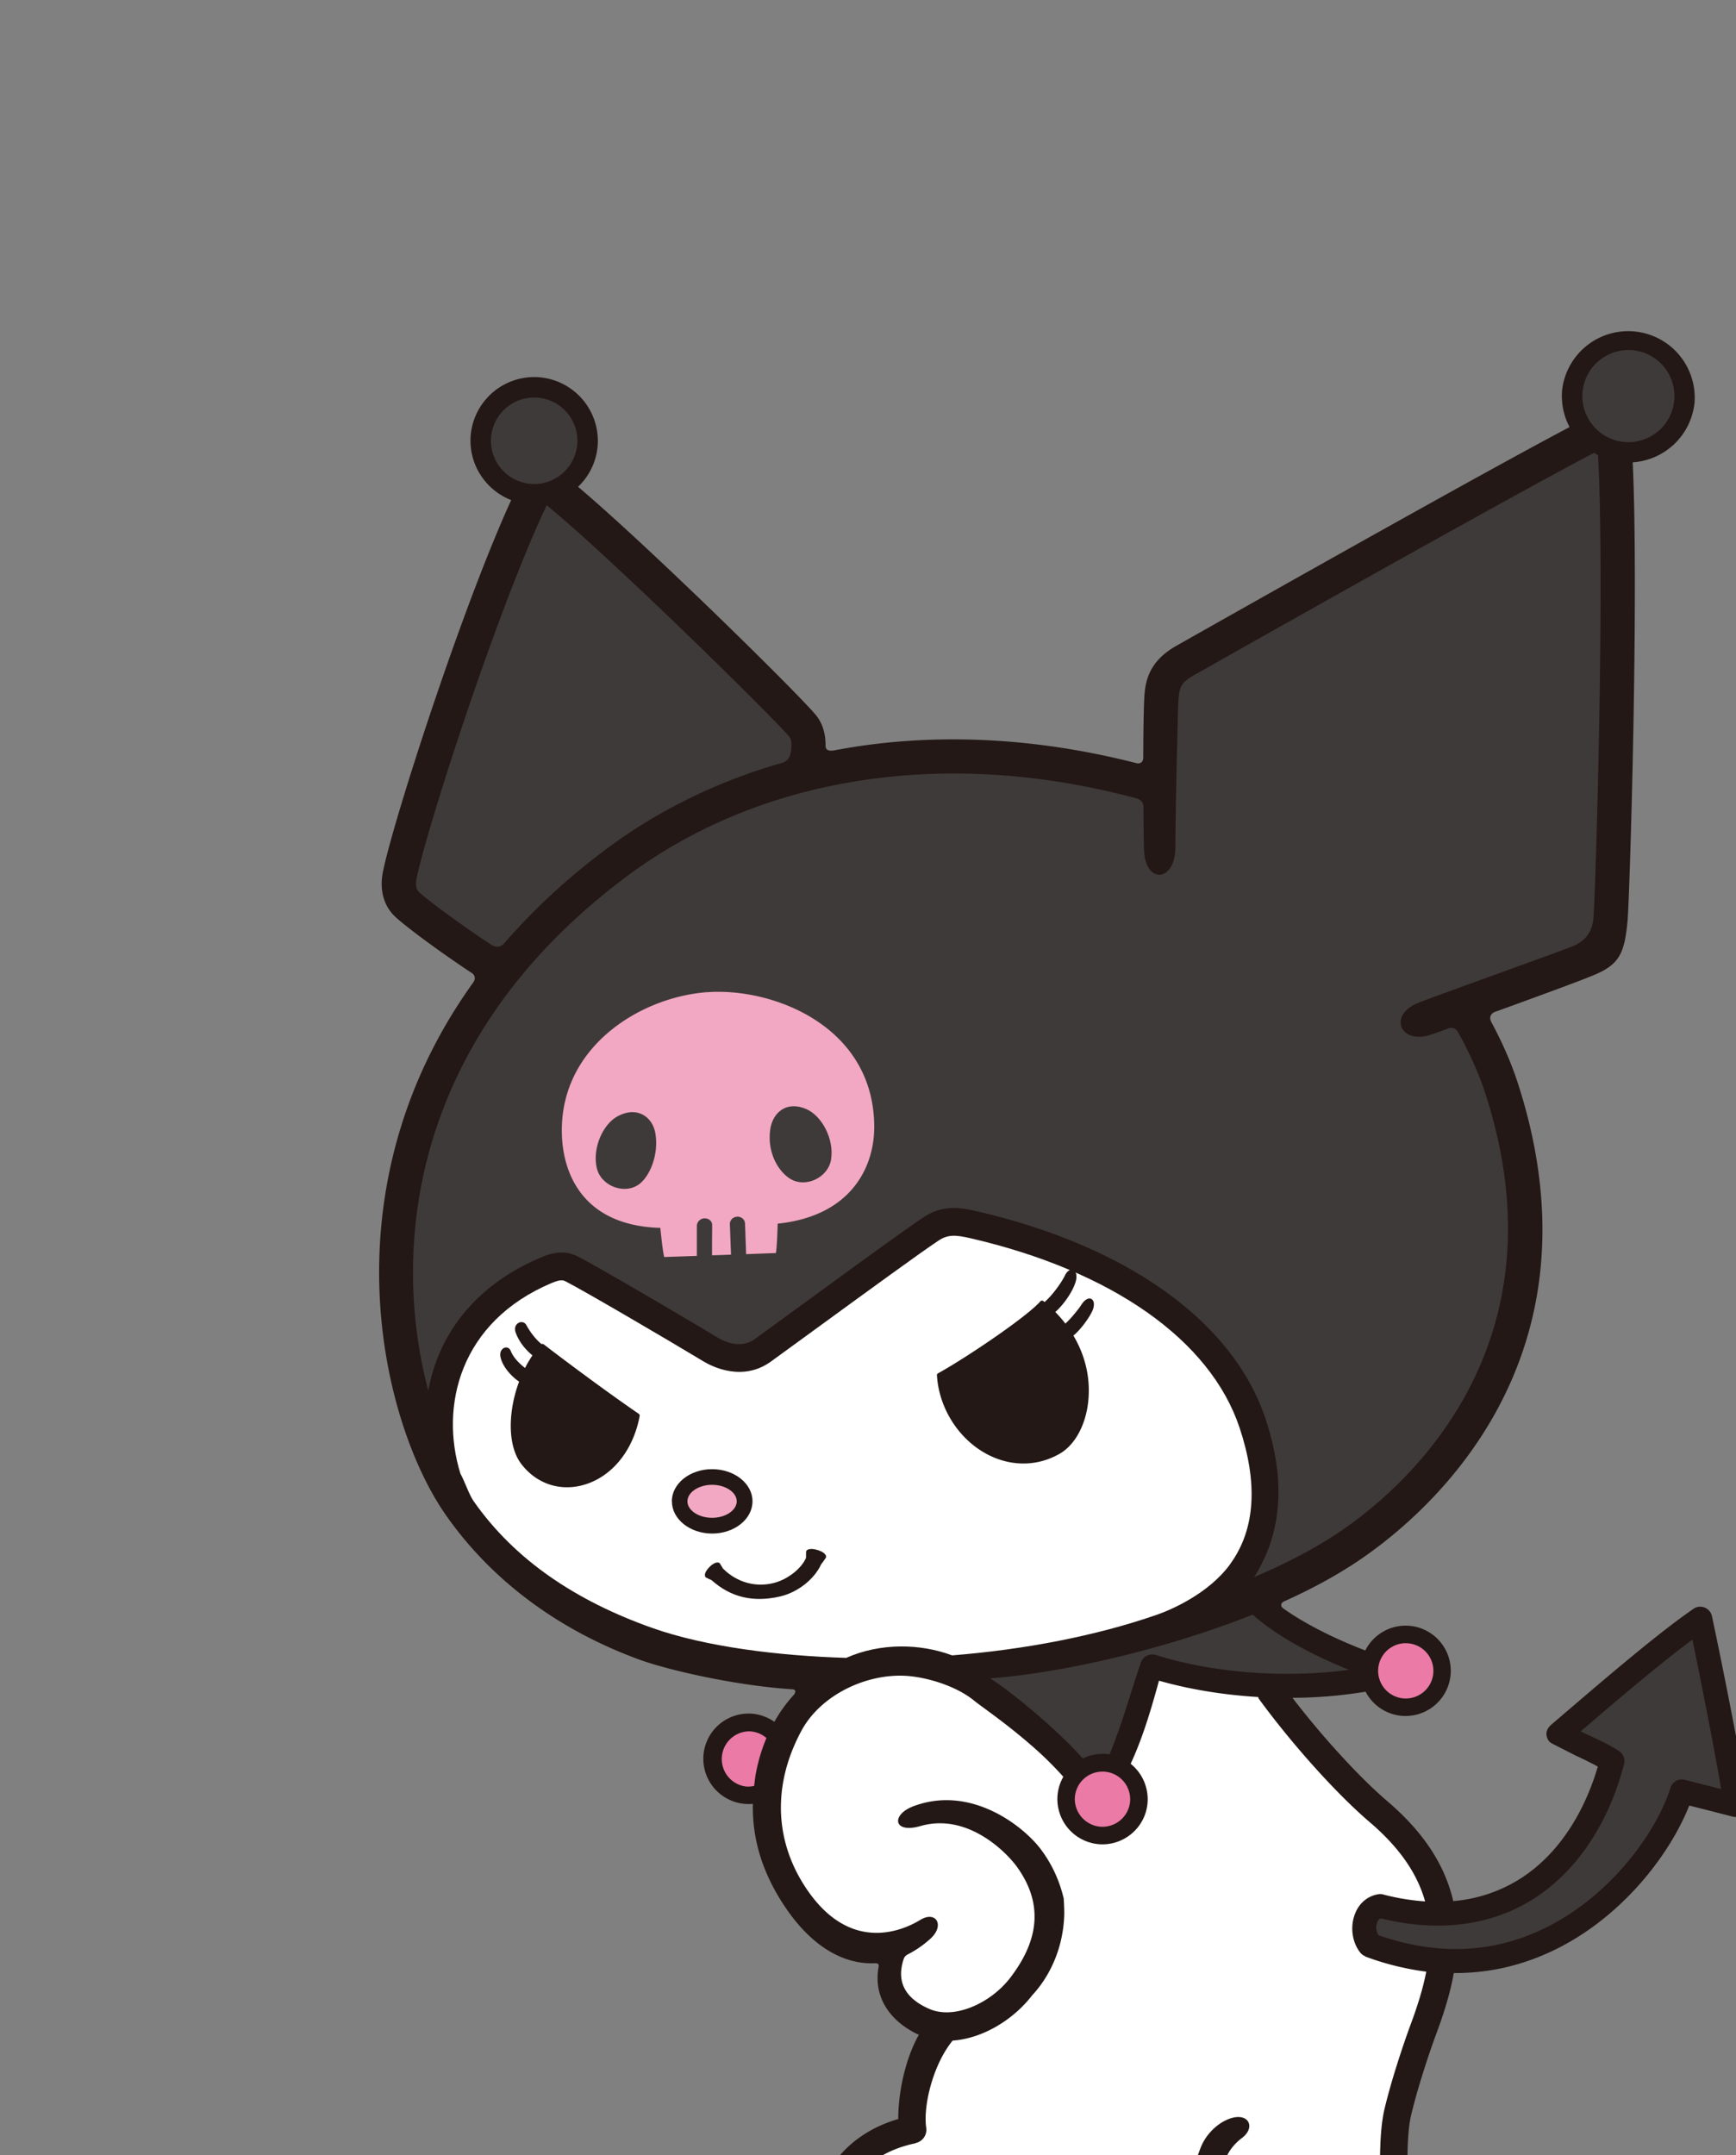 <svg width="137" height="170" viewBox="0 0 137 170" fill="none" xmlns="http://www.w3.org/2000/svg"><rect x="0" y="0" width="137" height="170" fill="#808080" stroke="none"/><g clip-path="url(#clip0_1013_979)"><path d="M118.033 79.8c3.274-1.185 6.792-2.479 7.416-2.751 2.333-.891 2.735-1.737 2.991-4.387.164-1.69.908-25.604.408-36.193a5.252 5.252 0 004.881-4.715 5.25 5.25 0 00-10.447-1.021 5.23 5.23 0 00.584 2.956c-6.463 3.41-21.541 11.888-31.04 17.257-2.446 1.384-2.491 3.211-2.542 4.545-.04 1.112-.057 2.656-.063 4.267 0 .38-.266.528-.579.431-8.228-2.1-16.354-2.423-23.833-.993-.584.086-.675-.158-.658-.448-.006-1.112-.369-1.867-.766-2.343-1.402-1.703-13.08-13.194-18.766-18.006a5.02 5.02 0 001.538-3.144 5.035 5.035 0 00-4.512-5.487 5.032 5.032 0 00-5.493 4.511c-.221 2.287 1.14 4.37 3.19 5.17-3.888 8.489-9.267 25.167-10.113 29.27-.306 1.475.051 2.769 1.005 3.637.936.857 3.71 2.894 6.043 4.426.204.159.278.431.051.743-11.752 16.366-7.207 34.752-2.134 41.998 3.644 5.204 9.012 9.165 15.532 11.486 2.712.919 7.808 1.997 11.849 2.247.244.045.22.221.096.408a11.4 11.4 0 00-1.56 2.157 3.586 3.586 0 00-1.697-.636 3.57 3.57 0 00-3.893 3.206 3.574 3.574 0 003.893 3.899c-.057 2.843.783 5.561 2.627 8.256 2.077 3.036 4.557 4.415 6.974 4.319.216-.012.375.028.324.284-.437 2.372.885 4.238 3.007 5.283.057.028.114.045.17.068-1.18 2.088-1.64 4.874-1.628 6.65-4.778 1.402-6.39 5.153-6.571 7.264-.449 5.084 3.49 7.297 6.99 7.632 1.93.193 4.654.142 7.293.097l2.74-.04c3.127-.017 5.55.153 6.68.301 2.502.335 4.54-.125 5.89-1.328.062-.063.119-.125.181-.187 1.186-.046 2.719.034 4.353.124 2.968.159 6.032.324 7.842-.238 3.064-.948 4.824-3.348 4.835-6.588l-.023-1.362c-.04-1.782-.096-4.472.267-5.992.601-2.514 1.634-5.471 1.946-6.305.602-1.606 1.124-3.24 1.419-4.891 2.758.017 5.425-.591 7.979-1.839 5.311-2.588 9.085-7.525 10.6-11.372.732.182 1.685.426 1.685.426l1.754.448a.95.95 0 00.828-.187.955.955 0 00.335-.795c-.08-1.333-1.907-10.64-2.809-14.828a.933.933 0 00-.573-.681.927.927 0 00-.885.097c-2.736 1.884-6.657 5.238-9.806 7.927l-1.413 1.209c-.199.176-.358.397-.38.647a.652.652 0 000 .153c.039.318.17.556.454.698l1.798.919c.596.273 1.226.579 1.799.891-1.208 4.086-3.461 7.292-6.452 9.046a11.735 11.735 0 01-4.959 1.566c-.608-2.644-2.157-5.289-5.21-7.888-2.162-1.844-5.107-5.056-7.479-8.149a35.84 35.84 0 005.771-.482 3.565 3.565 0 002.815 1.901 3.57 3.57 0 003.893-3.212 3.564 3.564 0 00-6.73-1.94c-2.582-.994-4.824-2.145-6.487-3.326-.192-.159-.215-.374.04-.528 1.986-.89 3.859-1.884 5.544-2.984 4.886-3.184 20.264-15.333 12.938-37.924-.51-1.577-1.214-3.183-2.077-4.784-.158-.266-.17-.675.318-.845h.012z" fill="#231815"/><path d="M62.37 59.531c.034-.159.057-.306.074-.437.045-.482-.017-.811-.148-.97-1.226-1.487-14.152-14.198-19.152-18.267-3.813 7.996-9.403 25.27-10.265 29.418-.017.08-.029.17-.04.26-.028.307.006.636.221.83.846.765 3.541 2.734 5.732 4.176.335.187.68.221 1.027-.16 2.219-2.558 4.857-5.044 8.024-7.405 4.148-3.092 8.858-5.373 13.925-6.815a.92.92 0 00.596-.63h.006z" fill="#3E3A39"/><path d="M97.07 123.393c2.054-2.803 2.18-6.503.75-10.781-2.31-6.912-10.062-12.36-21.252-14.942-1.158-.266-1.76-.3-2.491.182-1.481.982-5.698 4.063-9.091 6.531 0 0-4.16 3.031-4.165 3.031-2.23 1.594-4.62.391-5.3-.023-3.224-1.941-9.37-5.533-10.856-6.299-.198-.102-.386-.198-1.118.108-7.28 3.064-8.858 9.743-7.212 15.043.352.636.68 1.657 1.044 2.174 3.28 4.687 8.132 7.876 14.044 9.981 4.285 1.521 10.045 2.214 15.356 2.378 2.701-1.197 5.828-1.14 8.359-.198 5.657-.449 11.315-1.521 16.184-3.212 1.169-.409 4.08-1.686 5.748-3.967v-.006z" fill="#fff"/><path d="M53.019 118.427c0-1.401 1.43-2.542 3.182-2.536 1.759 0 3.189 1.14 3.183 2.536 0 1.407-1.43 2.542-3.183 2.542s-3.177-1.135-3.177-2.542h-.005zm12.166 4.433l-.221.323s-.153.193-.153.199c-.557 1.208-1.868 2.23-3.263 2.553-2.117.483-3.882.063-5.397-1.294l-.182-.079-.266-.131c-.057-.051-.074-.119-.074-.192 0-.199.17-.443.357-.63.256-.256.625-.483.823-.284l.142.233.108.175c1.095 1.101 2.622 1.516 4.069 1.118 1.072-.295 2.116-1.123 2.48-1.963l.005-.488c.068-.255.46-.25.812-.159.425.108.828.341.76.619z" fill="#231815"/><path d="M85.45 138.715a3.549 3.549 0 011.906-.352c.068.006.136.023.204.029 1.005-2.407 1.816-5.386 2.48-7.253a.95.95 0 011.18-.59c4.563 1.442 10.311 1.839 15.237 1.169-3.195-1.288-5.834-2.78-7.598-4.352-7.462 2.951-15.611 4.653-20.69 5.022l.068.068c1.209.743 4.909 3.677 7.213 6.253v.006zm28.77-57.552c-.5.175-.931.329-1.277.442-2.423.851-3.513-1.566-.891-2.553 2.287-.863 10.912-3.956 11.99-4.381 1.096-.437 1.623-1.18 1.708-2.276.188-2.4.914-26.846.358-36.499a2.72 2.72 0 01-.307-.176c-4.437 2.321-16.201 8.853-31.636 17.575-.856.487-1.05.862-1.129 1.543-.085.687-.09 2.32-.102 2.599-.085 2.888-.176 7.718-.176 9.386 0 2.786-2.411 2.968-2.48.147a229.22 229.22 0 01-.04-3.257c.035-.363-.18-.601-.47-.715-14.981-4.046-29.622-1.838-40.301 6.129-17.28 12.887-18.568 29.655-15.668 40.568.766-4.222 3.484-8.229 8.915-10.515 1.163-.494 2.048-.506 2.95-.035 1.516.784 7.73 4.415 10.975 6.367.505.307 1.8.925 2.923.12l4.148-3.019c3.41-2.486 7.65-5.584 9.17-6.589 1.498-.993 2.883-.788 4.165-.488 11.95 2.753 20.27 8.722 22.823 16.372 1.879 5.612.925 9.658-.896 12.495 2.321-.982 4.477-2.088 6.401-3.337 4.477-2.922 18.573-14.061 11.843-34.819-.517-1.583-1.243-3.2-2.145-4.818-.193-.352-.511-.42-.851-.284v.018zm10.854 55.123s-.209.182-.334.284c.125.062.346.176.346.176.879.397 1.878.851 2.684 1.379.295.198.46.539.426.891a1.176 1.176 0 01-.029.141c-1.277 4.909-3.961 8.768-7.558 10.879-3.297 1.929-7.321 2.355-11.645 1.288-.085.028-.193.096-.278.329-.04.102-.062.21-.074.329-.022.244.069.471.165.664 4.619 1.617 9.028 1.453 13.108-.539 5.198-2.525 8.802-7.519 9.948-11.083a.924.924 0 011.112-.63s2.769.698 2.883.732c-.426-2.564-1.487-8.023-2.27-11.786-2.554 1.89-5.782 4.636-8.484 6.952v-.006zm3.081-101.424a3.635 3.635 0 003.971-3.268 3.64 3.64 0 00-3.262-3.966c-1.991-.192-3.779 1.271-3.971 3.263a3.635 3.635 0 003.262 3.97zm-82.605.233a3.41 3.41 0 00-3.064-3.722 3.41 3.41 0 00-.658 6.791c1.866.187 3.54-1.197 3.721-3.064v-.005z" fill="#3E3A39"/><path d="M59.282 136.575a2.185 2.185 0 00-.43 4.346c.232.023.448 0 .663-.045.04-.301.068-.602.12-.902.175-.976.459-1.946.85-2.877a2.139 2.139 0 00-1.208-.516l.005-.006zm51.447-2.606a2.179 2.179 0 10.42-4.34 2.179 2.179 0 10-.42 4.34z" fill="#EB7AA6"/><path d="M55.805 78.263c-5.374.403-11.763 4.42-11.457 11.372.148 3.285 1.924 7.053 7.763 7.224.062.607.187 1.81.306 2.298.16-.006 1.232-.045 2.577-.09v-2.378a.618.618 0 01.618-.585c.33 0 .596.227.59.54l-.011 1.543v.834c.5-.012 1.004-.034 1.498-.051l-.09-2.412c-.006-.312.249-.568.578-.585.335-.01.607.228.619.545l.085 2.412c1.231-.045 2.196-.085 2.349-.085.085-.505.125-1.708.142-2.321 5.816-.602 7.678-4.5 7.62-7.786-.124-7.87-8.08-10.855-13.193-10.47l.006-.005z" fill="#F2A8C2"/><path d="M50.447 93.406c-1.146.857-3.018.17-3.353-1.276-.357-1.555.471-3.455 1.668-4.09 1.515-.806 2.758.045 2.967 1.406.261 1.651-.442 3.33-1.287 3.966l.005-.006zm15.145-1.962c-.239 1.48-2.048 2.298-3.257 1.526-.885-.556-1.804-2.008-1.554-3.858.187-1.356 1.293-2.309 2.86-1.622 1.242.55 2.195 2.388 1.945 3.954h.006z" fill="#3E3A39"/><path d="M58.142 118.427c0-.709-.89-1.304-1.946-1.304-1.05 0-1.946.59-1.946 1.304 0 .715.89 1.3 1.946 1.3 1.055 0 1.94-.585 1.946-1.3z" fill="#F2A8C2"/><path d="M107.75 154.314a.93.93 0 01-.414-.306c-.636-.811-.801-2.026-.403-3.042.323-.839.987-1.401 1.821-1.543a.876.876 0 01.403.017 17.72 17.72 0 003.308.545c-.601-2.134-1.952-4.188-4.38-6.259-2.594-2.213-6.101-6.112-8.728-9.704-.04-.045-.045-.102-.074-.159-2.695-.164-5.374-.59-7.82-1.288-.68 2.497-1.338 4.625-2.235 6.554a3.589 3.589 0 011.328 3.138c-.188 1.952-1.941 3.388-3.893 3.201-.017 0-.034 0-.051-.006a3.573 3.573 0 01-3.15-3.893 3.5 3.5 0 01.454-1.413 27.308 27.308 0 00-2.633-2.57c-1.997-1.731-3.892-3.013-4.346-3.388-1.56-1.294-3.967-1.912-5.408-2.003-3.167-.199-6.753 1.509-8.274 4.313-2.389 4.42-2.122 9.005.624 12.819 3.468 4.8 7.525 2.865 8.75 2.116 1.238-.755 1.958.437.795 1.487a8.26 8.26 0 01-1.765 1.226c-.181.096-.278.193-.346.38-.409 1.243-.408 2.877 2.043 3.938 1.975.846 4.83-.471 6.35-2.44 2.383-3.093 2.565-5.953.567-8.75-.84-1.175-3.92-4.313-7.638-3.241-2.162.625-2.332-.913-.516-1.577 4.585-1.703 8.784 1.674 10.118 3.541a10.318 10.318 0 011.69 3.683h.012c.034.493.051.93.051 1.293-.113 4.018-2.377 6.214-2.536 6.413-1.487 1.929-3.904 3.405-6.276 3.569-1.578 1.941-2.333 5.187-2.083 6.878a1.068 1.068 0 01-.817 1.197c-.006 0-.017.017-.029.023-5.243 1.106-5.737 5.107-5.776 5.561-.392 4.42 3.756 5.17 5.044 5.294 1.8.176 4.466.125 7.043.085l2.763-.039c2.667-.017 5.402.108 6.98.318 1.833.244 3.308-.04 4.165-.795.664-.59.987-1.515.965-2.746-.04-2.316.17-4.347 1.316-7.321.42-1.084 1.3-1.85 1.998-2.173 1.708-.817 2.48.522 1.225 1.43-.573.443-1.004 1.004-1.203 1.526-1.032 2.656-1.208 4.393-1.174 6.504a7.25 7.25 0 01-.244 2.042c.987.017 2.071.069 3.2.131 2.645.142 5.647.306 7.088-.142 2.162-.67 3.303-2.236 3.314-4.528l-.017-1.305c-.046-2.004-.102-4.75.323-6.538.624-2.627 1.703-5.697 2.026-6.571.562-1.492 1.005-2.911 1.271-4.267a21.898 21.898 0 01-4.806-1.192v-.023z" fill="#fff"/><path d="M84.83 141.699a2.197 2.197 0 001.964 2.389 2.189 2.189 0 002.388-1.963 2.186 2.186 0 00-4.351-.426z" fill="#EB7AA6"/><path d="M86.186 103.453c.449-.976-.266-1.453-.85-.528-.233.363-.863 1.135-1.26 1.481a9.902 9.902 0 00-.795-.913c.635-.557 1.362-1.572 1.606-2.384.284-.97-.46-1.322-.857-.476-.233.493-.993 1.571-1.6 2.076-.034-.028-.057-.056-.091-.079a.176.176 0 00-.238.023c-1.056 1.214-5.874 4.466-8.07 5.674a.157.157 0 00-.09.159c.153 2.571 1.69 5.011 3.926 6.208 1.884 1.01 3.99.999 5.771-.028 1.255-.727 2.123-2.406 2.265-4.375.13-1.731-.295-3.428-1.192-4.937.55-.448 1.226-1.373 1.47-1.901h.005zm-35.779 8.069c-2.258-1.543-5.482-3.927-7.496-5.476-.051-.045-.114-.039-.165-.017-.499-.397-.919-.981-1.208-1.504-.284-.505-1.09-.141-.851.562.22.647.709 1.322 1.333 1.827a9.085 9.085 0 00-.585.994c-.47-.364-.924-.829-1.123-1.334-.221-.556-.965-.238-.817.46.153.743.817 1.503 1.47 1.952-.891 2.389-.92 5.079.181 6.503 1.146 1.492 2.905 2.128 4.704 1.697 2.321-.557 4.103-2.662 4.63-5.488a.184.184 0 00-.073-.176z" fill="#231815"/></g><defs><clipPath id="clip0_1013_979"><path fill="#fff" d="M0 0h137v170H0z"/></clipPath></defs></svg>